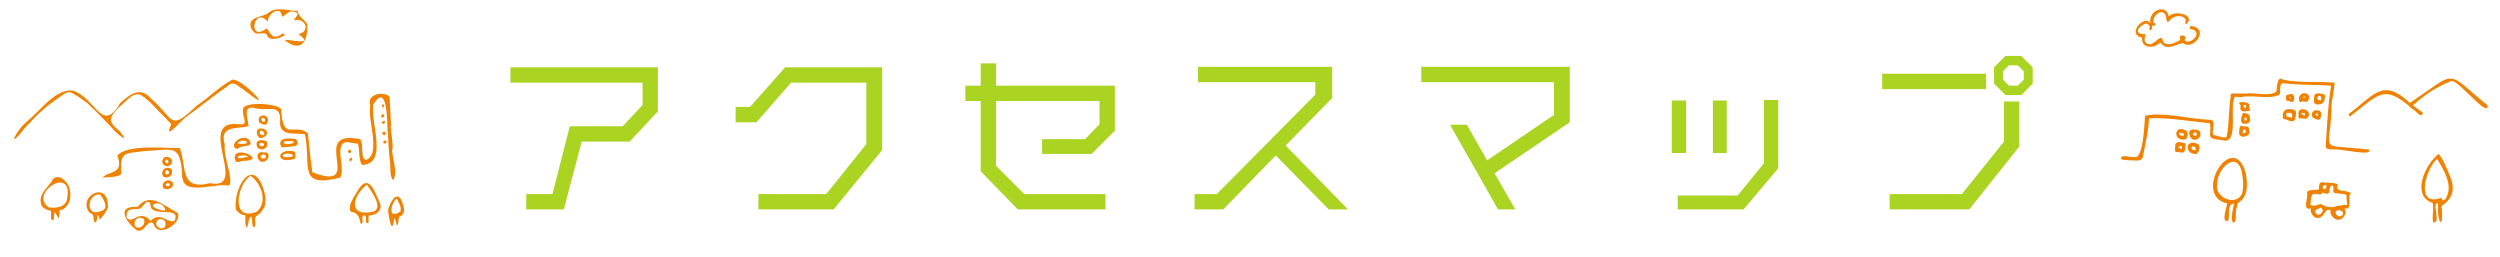<?xml version="1.0" encoding="utf-8"?>
<!-- Generator: Adobe Illustrator 25.0.1, SVG Export Plug-In . SVG Version: 6.00 Build 0)  -->
<svg version="1.1" id="レイヤー_1" xmlns="http://www.w3.org/2000/svg" xmlns:xlink="http://www.w3.org/1999/xlink" x="0px"
	 y="0px" viewBox="0 0 505 52" style="enable-background:new 0 0 505 52;" xml:space="preserve">
<style type="text/css">
	.st0{fill:#EF8200;}
	.st1{fill:#AAD322;}
</style>
<path class="st0" d="M13.8,41.2L13.8,41.2L13.8,41.2z M21.8,41.6c0-5.3-6.3-1.9-3.7,1.4c1,0.2,0.7,1,0.9,1.8c1,0.7,0.3-2.7,1.1-0.7
	C19.9,45.1,22.2,41.8,21.8,41.6z M20.5,42.6c-3.5,1.5-2.8-3.7-0.3-3.3C20.9,40.1,22.1,42.1,20.5,42.6z M52.8,42.6L52.8,42.6
	L52.8,42.6z M14.1,38.5c0-1.4-2.1-3.7-3.4-2.3l0,0c-0.8,1.6-3,2.8-2.4,5v-0.1c0,0.9,1.2,1.3,2,1.5c0.1,0.3-0.3,2.5,0.6,1.7
	c0-4,1.2,2.5,1.1-1.8C13.6,42.3,14.6,40.2,14.1,38.5z M13.5,40.4c-0.4,1.5-2.3,1.7-3.6,1.5C5.6,39.1,15.1,33,13.5,40.4z M53.5,39.2
	c-1.9-7.8-6.2-2.3-5.9,2.9c0.2,0.7,1.2,1.4,2,1.4c-0.2,1.6,0.2,4.1,0.7,0.8l0,0c0.9-1.7,0.4,1.2,0.9,1.6c0.9-0.1-0.1-1.8,0.6-2.3
	c0.7-0.3,1.2-1.1,1.6-1.7C53.7,41.1,53.7,40,53.5,39.2z M51.8,42.8c-5.2,2-4-5.4-1.2-7.3C52.8,37,54.2,40.9,51.8,42.8z M76.7,40.9
	c-0.9-1.8-2-5.9-4.2-2.8c-0.6,1.2-2.5,3.4-1.6,4.7c2.5,0.1,1.5,3.8,2.4,2c-0.5-1.6,0.9-1.9,0.6,0c0.2,0.6,0.7,0.1,0.6-0.3
	c0,0.1,0,0.1-0.1,0.2c0.1-0.4,0-0.8,0.1-1.2C76,43.6,77.4,42.4,76.7,40.9z M75.6,42.7c-5.2,1.3-4.7-2.8-1.5-5.4
	C74.9,38.5,77.4,41.7,75.6,42.7z M81.5,41.7c-0.8-3.5-2.3-1.9-3.1,0.6c0,1,0.8,5.7,1.2,2c0.3-1.2,0.6,3.6,1-0.5
	C81.6,43.5,81.8,42.5,81.5,41.7z M80.9,42.7c-2.3,1.7-2.3-1-0.8-2.6C80.6,41,81.1,41.7,80.9,42.7z M33.6,23.7L33.6,23.7
	C33.6,23.8,33.7,23.7,33.6,23.7z M71,32.4c0.2-0.1,0.2-0.4,0-0.5C70.5,31.6,70.4,33.1,71,32.4z M78.3,26.6L78.3,26.6
	c0.2,2,0.2,4.2,0.5,6.2l0,0c0.1,1.1-0.1,2.8,0.6,3.6c1.1-1.4-0.3-4.6-0.2-6.6c0,0.2,0,0.3,0.1,0.5c0.1-1.7-0.3-3.3-0.4-5
	c0,0.1,0,0.1,0.1,0.2c-0.1-2-0.2-4-0.3-5.9c-0.7-1.2-4.8-0.8-3.9,1.7l0,0c-0.6,3.1,2.2,9.7-0.8,11c0.1,0,0.1,0,0.2,0
	c-1.7,0.1-0.5-3.2-1.5-4.2C62.1,26,74.1,39,63.1,34.8c-0.4-2.7-0.6-5.2-0.9-7.9c-2.9-2.2-5,1.9-5.4-4.8c-0.4-1.2-7.8-1.7-7.7,0
	c-0.3,1.2,1.3,3.3-0.7,3c-9.3-1.2,2.2,13.5-6,11.9c-6.3,1.6-4.6-3.6-6.1-7.1l0,0c-0.1,0-0.3,0-0.4,0l0,0c-3.6,0-10.1-0.7-12.2,1.5
	c1.5,3.9-1.9,3.1-3,4.5c1.2-0.2,2.8,0,3.8-0.7c-0.3-4.8,0.7-4.1,4.8-4.7c5.7-0.2,7.1-1.6,7.5,4.8c-0.2-0.3,0,0.6,0.1,0.8
	c0.5,3.4,6.6,0.8,9.4,1.4c0.9-1.4-1.2-5.7-0.9-8.3c-1.1-3.9,2.3-3.1,4.8-3.7c-0.1-1.8-1.4-4.4,1.6-3.6c2.3,0.6,4.8-1,4.8,2.3
	c-0.4,3.4,2.6,2.6,5,2.9c1.3,6.5-1.6,10.9,7.1,8.8c1.3-1.8-1.8-7.9,2.1-7.1l0,0c0.5,0.1,1,0.2,1.5,0.2c0.4,1.3,0.1,3.2,0.8,4.3l0,0
	c5.4-0.1,1.7-8.5,2.3-12.2C78.2,16.6,78.2,24,78.3,26.6z M78,28.4c-0.3-0.1-0.8,0.2-0.5,0.5C77.8,29.2,78.3,28.7,78,28.4z M50.8,5.9
	C50.9,6,50.9,6,51,6.1c0.8,1.5,2.5-0.1,3,1.1c0.5,1.7,5-0.4,3-0.4c-1.9,1.5-2.4-0.1-3.1-1.1c-4,3.1-2.7-4.7,0.2-1.3
	c-0.1-1.6,2.7-3.5,2.9-1c0.8-0.4,1.4-1.4,2.5-1c1.4,0.3,0,1.1-0.1,1.7c2.2-0.6,3.5,2.2,0.9,2.8c4.3,3.1-5.1,0-2.1,1.7
	c3.2,2,4-1.2,3.9-3.7c-0.9-1.3-1.6-1.2-2-2.7c-2,0-4.4-1-6,0.5C53.1,3.5,49.7,3.3,50.8,5.9z M34.7,34.2c-1.1-0.9-2.5,0.3-1.7,1.5
	C34.1,36.2,35,35.4,34.7,34.2z M33.8,35.2c-0.5,0.2-0.6-0.8-0.1-0.8C34.2,34.3,34.3,35.3,33.8,35.2z M47.6,32.6
	c0.4,0.3,0.9,0,1.4-0.1C54.8,32.5,46.1,28.6,47.6,32.6z M48.2,31.5c0.7-0.1,1.3-0.3,2,0.2C49.6,31.7,47.6,32.4,48.2,31.5z
	 M50.2,28.1c-1.8-1.1-4.2,1.6-2.2,2C48.7,29.1,51.7,30,50.2,28.1z M49.9,28.9c-0.4,0.2-1.6,0.3-1.9,0C48.2,28.4,49.9,28.1,49.9,28.9
	z M52.4,24.8c0.4,0.2,1.2,0.6,1.5,0.2C55.1,22.9,51.5,22.7,52.4,24.8z M53.1,23.8c0.4,0,0.7,0.7,0.2,0.8
	C52.8,24.7,52.6,23.7,53.1,23.8z M34.9,36.9c-0.8-1.1-2.5-0.1-1.9,1.1C33.8,38.6,35.3,37.9,34.9,36.9z M33.9,37.6
	c-0.5,0.1-0.6-0.6,0-0.6C34.4,36.9,34.5,37.7,33.9,37.6z M77.9,27c0.1-0.8-1.1-0.2-0.6,0.1C77.7,27.4,77.8,27.4,77.9,27z M33,32
	c-0.9,1.3,1.1,2.1,1.6,1.1C35.3,32,33.5,31.2,33,32z M33.4,32.5c0.2-0.9,1.1,0.5,0.3,0.5C33.4,32.9,33.4,32.7,33.4,32.5z M17.6,20.8
	c0.2,0.2,0.6,0.5,0.6,0.6c1.4,1.2,3,3,4.3,4.3c0.8,1.1,4.1,3.8,1.7,0.8c-2.5-2-2.2-2.7-0.2-4.8c1.4-1,3-3.6,4.8-2.3
	c0.1,0.2,0.6,0.3,0.6,0.5c1.2,0.8,2.3,2.3,3.4,3.3c0.2,0.2,0.7,0.7,0.9,0.9l0,0c0,0.1,0.2,0.1,0.1,0.2c0.2,0.1,0.6,0.6,0.8,0.8
	c-1.7,3.8,2-0.9,3.3-1.7l0,0c2.8-2,5.5-4.3,8.1-6c0.6-0.8,1.4-0.6,2.2,0c0.2,0.3,0.9,0.5,1.1,0.8c0.4,0.3,1.2,0.9,1.6,1.2
	c4.2,3.1-2.2-3.7-4-3.3c-2.6,1.4-4.7,3.6-7.1,5.2c-5.7,5.3-4.3,3-9.3-1.4l0,0c-2.2-2.5-4.2-0.9-6.2,0.9c-3.7,6.3-4.8-0.8-9.5-2.5
	c-3.5-0.5-6.6,4-9.3,6.2l0,0c-2.3,1.8-4.3,6.2-0.6,1.5c0.3-0.2,0.7-1,1.1-1.1c0-0.1,0.3-0.2,0.3-0.4l0,0c1.1-1.2,2.5-2.5,3.7-3.4
	c0.1-0.2,0.7-0.4,0.8-0.6c0.5-0.4,1.4-1,2-1.4l0,0c0.7-0.6,1.5-0.6,2.1-0.1C15.8,19.4,16.7,20.2,17.6,20.8z M35,25.1L35,25.1
	L35,25.1z M52.1,26.1c-0.6,0.8,0.1,2.3,1.2,1.6C54.9,26.8,53.2,25.5,52.1,26.1z M53.3,27.4L53.3,27.4C53.3,27.4,53.4,27.4,53.3,27.4
	C53.4,27.4,53.4,27.4,53.3,27.4z M52.5,26.7c0.1-0.8,1.2,0.1,0.8,0.6C53,27.3,52.3,27.2,52.5,26.7z M77.5,23.6
	c0.4-0.4-0.2-0.8-0.4-0.3C76.6,23.4,77.3,24,77.5,23.6z M59.8,28.1c-1.8-0.3-4-0.2-2.9,1.7C58.1,29.5,61.2,30,59.8,28.1z M57.6,29.1
	c-1.1-0.7,0.9-0.6,1.4-0.6C60.2,28.9,58.1,29.2,57.6,29.1z M70.5,30.9c0.4,0.1,0.6-0.3,0.3-0.6C70.4,30.1,70.1,30.6,70.5,30.9z
	 M77.6,25L77.6,25C78.4,23.7,76.1,25,77.6,25z M77.6,21.3C76.9,20.3,77.2,22.7,77.6,21.3C77.6,21.4,77.6,21.3,77.6,21.3z M52,29.8
	c1,0.9,2.4,0,1.9-1.2C52.8,28,51.3,28.3,52,29.8z M52.8,28.9c0.6-0.2,0.8,0.8,0.1,0.6C52.3,29.7,52.2,28.7,52.8,28.9z M53.8,30.8
	c-0.1,0-0.3,0-0.5,0c-1.4-0.4-1.7,1.1-0.7,1.8C53.9,33.1,54.9,31.2,53.8,30.8z M53.2,32c-0.6,0.2-0.8-0.7-0.1-0.8
	C53.9,31.1,53.9,32.2,53.2,32z M59.5,30.6c-3.8-0.8-3.9,2.7-0.1,1.5C59.7,32.3,59.8,30.8,59.5,30.6z M58.9,31.7
	c-0.5-0.1-1.5,0.3-1.8-0.2C57.1,30.7,60,31,58.9,31.7z M35.9,43c-2.7-1.3-5.5-4.4-8.1-1.2c-4.6-0.3-2.2,3.2-0.3,4.6
	c1.5,1.2,2.6-2.8,3.6-1C32,48.1,36.9,45.1,35.9,43z M31.5,41.1c1-0.1,1.7,0.4,1.9,1.4C32.6,42.7,29.6,41.6,31.5,41.1z M29.1,45.1
	c-0.3,1.1-2.1,1.3-1.9-0.1C27.2,43.7,29.6,43.6,29.1,45.1z M33.4,45.5c-0.2,1.3-2.2,0.4-1.8-0.6C31.9,43.7,33.8,44.3,33.4,45.5z
	 M35.2,44.7c-1.9,0.1-2.8-1.9-4.8-0.1c-2.2-2.5-3.6,0.8-4.8-0.6c-0.2-2,1-1.7,2.5-1.8c0.8-0.2,1.5-2.3,2.3-1
	C30.2,44.3,36.9,41.3,35.2,44.7z"/>
<path class="st0" d="M478.5,30.2c-10.9-1.2-7.6,1.1-7.5-9.4c0.2-1.3,0.5-2.8,0.6-4.1c-3.4-0.3-7,0.1-10.4-0.6
	c-1.3-1-1.2,1.8-1.4,2.4c-1.4,1.1-4.2,0.1-6.2,0.4c-0.7,0-1.3,0-1.9,0c-0.4,0-1.3-0.2-1.1,0.5c-0.4,2.7-0.3,5.5-0.8,8.2
	c-0.6,0.5-1.8-0.3-2.7-0.3c-0.5-0.7,0.8-2.9-0.6-3.1c-4.2-0.1-9.7-1.7-13.2-0.8c-0.1,1.5-0.4,8.9-2.1,8.3c-0.9,0.2-2.3-0.6-2.8,0.2
	c0.1,0.6,1.1,0.3,1.5,0.5c1-0.2,2.8,0.6,3-0.9c0.5-2.7,1.1-5,1.2-7.6c3.8-0.2,8.3,0.6,12.3,1c0.5,2.5-1.2,3.1,2.5,3.4
	c3.4,1.1,1.5-6.4,2.4-8.4c0-0.7,1.1-0.1,1.5-0.3c2.4-0.5,5.6,0.6,7.7-0.5c0.2-0.6-0.1-2.2,0.6-2.3c3.2,0.4,6.5,0.3,9.8,0.5
	c-0.7,4-0.8,8.1-1.1,12.1c-0.1,1,1.2,0.7,1.9,0.8C472.6,30,479.6,31.7,478.5,30.2z M502.5,21.3c-8.7-7.1-5.8-7.2-15.7-0.5
	c-5.5-5.2-7.3-1.5-12.2,2.1c-0.5,0.4,0.2,0.8,0.4,0.4c5.5-4.2,6.6-6.5,12.4-1.2c0.6,0.2,1.2,1.4,1.8,1.1c0.3-0.2,0.3-0.4,0-0.6
	c-0.6-0.4-1.2-0.9-1.8-1.3c2.3-2.1,4.7-3.7,7.7-4.9C496.3,15.7,502.7,24.1,502.5,21.3z M432.3,7.5c0.4,0,0.4,0.2,0.4,0.5
	c0.1,1.8,2.5,1.8,3.5,0.7c0.2-0.1,0.2-0.1,0.3,0c1.3,1.7,3,0.2,4.5,0c2,1.6,5.3-2.7,1.9-3.4c-0.4-0.2-0.7,0.2-0.5,0.5
	c0.3,0.2,0.8,0.1,1.1,0.5c0.7,0.9-0.7,2.2-1.7,2.1c-0.4,0-0.6-0.3-0.4-0.6c0.2-0.4-0.4-0.8-0.8-0.6c-0.6,0.2,0.1,0.8-0.4,1
	c-0.8,0.4-1.6,0.8-2.5,0.7S437,8,436.6,7.6c-1,0.2-1.7,1.8-2.9,1.2c-0.8-0.4-0.4-1.3-0.3-1.9c-2.3,0.1-1.8-1.3-0.1-2.1
	c0.5-0.2,1.1,0.4,0.9,0.9c-0.2,0.3,0.3,0.6,0.5,0.1c0.1-0.2-0.1-0.8,0.3-0.6c0.2,0.1,0.5-0.2,0.4-0.4c-0.2-0.2-0.5-0.2-0.4-0.5
	c-0.1-1,1.3-2.4,2.2-1.6c0.6,0.4,0.2,2.5,1.1,1.4c0.8-1,2.5-1.2,3.2-0.2c0.1,0.4-0.3,0.9,0.1,1c2.1-1.8-2.2-3-3.5-1.6
	c-0.6-2.8-4.3-1-3.7,1.4C433.2,2.9,429.8,6.6,432.3,7.5z M474.7,38.9c-1.4-0.7-2.9,0.1-2.5-1.7c-0.9-0.4-2.1-0.2-3.1-0.4
	c-0.8,0-0.6,1-0.7,1.5c-0.6,0.1-2.3-0.1-2.4,0.6c0.4,0.9-1.1,3.7,0.8,3.2c-0.3,1,0.9,2.4,1.9,1.8c1-0.4,0.9-1.9,2.1-1.4
	c-0.3,0.8,0.7,1.9,1.5,1.9c1,0,2.1-1.5,1.2-2.3c1.9,0.4,0.6-2.1,1.3-3C475.1,39,474.9,38.9,474.7,38.9z M469.2,38.1
	c0-0.8,0.3-0.7,0.8-0.7C469.7,38.2,470.1,38.3,469.2,38.1C469.2,38.2,469.2,38.2,469.2,38.1z M469.1,42.8c-0.8,1.5-2.2-0.4-0.8-0.6
	V42l0,0v0.1c0.2,0.1,0.4-0.1,0.5-0.2C469,42.1,469.4,42.5,469.1,42.8z M472.8,43.7c-0.6,0.2-1.5-0.8-0.7-1.2
	C473,42.3,473.9,43.1,472.8,43.7z M474.1,40.9c0,0.1,0.1,0.5,0,0.5c-0.7-0.1-1.3,0.2-2,0.2c-1.1,0.5-2.3,0.2-3.3-0.4
	c-0.6,0.1-1.3,0.6-2.1,0.2c0.2-1-0.2-2.5,1.3-2.2c0.5,0,0.9,0.3,1.1-0.3c2,0.8,1.1-0.6,1.8-1.4c0.9-0.1,0.2,1,0.5,1.4
	c0.7,0.3,1.9,0.1,2.6,0.5C474,39.9,474,40.5,474.1,40.9z M453.6,34.8c-2.6-8.7-10.9,4.7-3.7,6.3c-0.1,0.8-1.3,4,0.2,3.5
	c0.4-1.1-0.4-3.3,1.2-3.5c-0.2,0.9-0.9,3.5-0.1,3.9c0.8-0.3,0.2-2.1,0.6-2.9c0.1-0.4,0.1-1,0.4-1.2C454.3,39.7,454,36.7,453.6,34.8z
	 M452.9,39.1c-1.2,2.7-5.7,0.8-5-2c-0.1-2.8,3.7-6.8,4.9-2.6C453.1,36.1,453.3,37.6,452.9,39.1z M494.9,35.6
	c-0.6-1.5-1.4-3.5-2.3-4.5c-2.6,1.9-5.7,8.4-1.2,9.9c0.3,1.2-0.2,2.8,0.1,3.9c1.2,0.2,0.5-1.8,0.6-2.5H492c0.1-0.6-0.3-1.5,0.5-1.3
	c-0.3,3.8,1.2,5.9,0.7,0.5C495.3,40.2,496.1,38.4,494.9,35.6z M493.1,40.1L493.1,40.1L493.1,40.1L493.1,40.1z M494.1,40
	c-0.1,0.3-0.7,0.7-0.8,0.3c0-0.3-0.2-0.3-0.3-0.3c-5.2,1.8-3-5.9-0.7-7.9C493.6,34.3,495.6,37.4,494.1,40z M463.4,22.2
	c-1.5-0.5-2.6,0.1-2.2,1.8c0.8,0,1.6,0.9,2.3,0.3C463.7,23.8,464.1,22.3,463.4,22.2z M463,23.8c-0.3,0-0.7-0.3-1.1-0.2
	c0-0.2-0.1-0.6,0-0.8C462.9,22.8,463.1,22.7,463,23.8z M444,29.1c-2.5-1.2-2.8,1.8-0.7,2C444.2,31.4,444.6,29.4,444,29.1z
	 M443.5,30.4c-0.5-0.1-1-0.2-0.7-0.8C443.4,29.6,443.6,29.7,443.5,30.4z M469.7,19.3c-0.4-0.5-2.1-0.7-2.2,0c0,0.6-0.4,1.7,0.5,1.8
	C469.5,21.1,469.5,20.6,469.7,19.3z M468,20.9L468,20.9L468,20.9L468,20.9z M468.9,20c0.1,0.4-0.4,0.2-0.6,0.2
	c-0.3-0.1-0.1-0.5-0.1-0.7c0.1-0.2,0.5,0,0.7,0C468.9,19.7,468.8,19.9,468.9,20z M441.4,26.3c-2.1-1.1-2.5,1.9-0.4,1.9
	C442,28.4,442.3,26.5,441.4,26.3z M441.1,27.4C441.1,27.4,441.1,27.5,441.1,27.4c-0.4,0.1-1.2-0.1-0.8-0.6
	C440.7,26.9,441.4,26.8,441.1,27.4z M454.3,26.2c0.1-1-1.1-0.5-1.6-0.8c-0.5,0.3-0.3,1-0.4,1.5C452.3,28.2,455,27.6,454.3,26.2z
	 M453,26.9c0-0.5,0.1-0.8,0.6-0.7C453.6,26.7,453.9,26.9,453,26.9z M441.2,28.9c-0.7-0.2-1.9-0.5-1.8,0.7c0,0.4-0.2,1,0.2,1.1
	c0.6-0.1,1.6,0.6,1.8-0.5C441.3,29.7,441.8,29,441.2,28.9z M440.1,30L440.1,30L440.1,30L440.1,30z M440.7,30.1L440.7,30.1
	c-0.2,0-0.4-0.2-0.6-0.2C440,29.2,441.1,29.4,440.7,30.1z M444.1,26.3c-1.5-0.4-2.4,0-1.6,1.5C443.6,29.1,445.3,27.2,444.1,26.3z
	 M443.6,27.4c-0.9,0.1-0.8-0.8,0.1-0.6C443.7,27,443.8,27.4,443.6,27.4z M466.2,23.7c1.1-1.5-2.2-2.5-1.9-0.6c0,0.3-0.1,1,0.4,0.8
	C465.1,23.8,465.8,24.3,466.2,23.7z M465.6,23.3c-0.2,0.1-0.6-0.2-0.7-0.3c0-0.1,0.1-0.2,0.2-0.2v-0.1l0,0v0.1
	C465.7,22.8,465.6,23,465.6,23.3z M454.5,23.9c0-0.6-0.3-1-0.9-1c-0.2-0.2-0.5-0.1-0.6,0.1c-0.3,0.6-0.6,2,0.3,2
	C453.8,25.1,454.8,24.8,454.5,23.9z M453.8,24.3c-0.5,0.3-0.5-0.6-0.2-0.6C453.9,23.7,453.8,24.1,453.8,24.3z M454.4,22
	c-0.2-0.4,0.3-1-0.5-1.2c-0.5-0.3-2.3-0.3-1.3,0.4c-0.1,1-0.1,1.3,0.9,1.3C453.9,22.4,455,22.5,454.4,22z M453.7,21.4
	c0.1,0.9-0.9,0-0.3-0.2v-0.1l0,0v0.1C453.7,21.3,453.7,21.2,453.7,21.4z M465.9,18.9c-0.9-0.3-1.6,0.3-1.5,1.3
	c0,0.3,0.3,0.6,0.6,0.3c0.3-0.1,0.8,0.2,1.1,0C466.6,20,466.6,19.1,465.9,18.9z M465.7,19.7C465.7,19.7,465.7,19.8,465.7,19.7
	c-0.1,0-0.3-0.1-0.5,0C465.2,19.5,465.8,19.4,465.7,19.7z M467,23.2c-0.1,0.6,0.7,0.8,1.2,1c0.7,0.1,0.8-1.2,0.6-1.6
	C468.3,22,466.9,22.2,467,23.2z M467.8,23.1c0-0.1,0-0.1,0-0.2c0.1,0,0.3,0,0.4,0.1c0,0-0.1,0.3,0,0.4
	C467.9,23.4,467.8,23.3,467.8,23.1z M462.1,20.4c0.3-0.1,0.6,0.2,0.8,0.2c0.8,0,0.7-1.8-0.2-1.6c-0.3,0.1-0.7,0.1-0.9,0.3
	C461.7,19.6,461.7,20.4,462.1,20.4z M462.5,19.7c0.2-0.1,0.3,0,0.3,0.2c-0.1,0-0.3-0.2-0.4-0.2C462.4,19.7,462.4,19.7,462.5,19.7z"
	/>
<g>
	<path class="st1" d="M127.2,28.6h-9.7l-3.6,13.7h-7.6v-3.1h5.3l3.5-13.7h10.7l4-4.3v-4.5h-26.7v-3.1h29.8v8.9L127.2,28.6z"/>
	<path class="st1" d="M168.4,42.3h-15.2v-3.1h13.7l8.1-10.1V16.7h-15.2l-7,8h-4.2v-3.1h2.9l7.1-8h19.6v16.7L168.4,42.3z"/>
	<path class="st1" d="M220.5,31.1h-10v-3h8.7l2.9-3v-4.7h-20.9v13.1l5.7,5.7h16.4v3.1h-17.7l-7.5-7.7V20.4h-3.1v-3.1h3.1v-4.5h3.1
		v4.5h24v9.1L220.5,31.1z"/>
	<path class="st1" d="M268.4,42.3l-10.7-10.9l-10.6,10.9h-5.8v-3.1h4.5l19.9-20.1v-2.5H242v-3.1h27.1v6.3l-9.4,9.6l12.6,12.9H268.4z
		"/>
	<path class="st1" d="M301.9,35l4.2,7.3h-3.5l-9.7-17.1h3.4l4.1,7.2l13.5-9.2v-6.6h-26.8v-3.1h30v11.2L301.9,35z"/>
	<path class="st1" d="M337.7,30.9V20.3h2.9v10.6H337.7z M352.2,42.3h-13.3v-2.8H351l5.3-6.5V20.2h2.9V34L352.2,42.3z M346,30.9V20.3
		h2.8v10.6H346z"/>
	<path class="st1" d="M380.2,18v-3.1h21V18H380.2z M397.8,42.3h-16.1v-3.1h14.6l8.5-10.6v-8.1h3.1v9.1L397.8,42.3z M408.3,19.2h-3.2
		l-2.3-2.3v-3.3l2.3-2.3h3.2l2.3,2.3v3.3L408.3,19.2z M408.8,14.4l-1.2-1.2h-1.8l-1.2,1.2v1.7l1.2,1.2h1.8l1.2-1.2V14.4z"/>
</g>
</svg>
